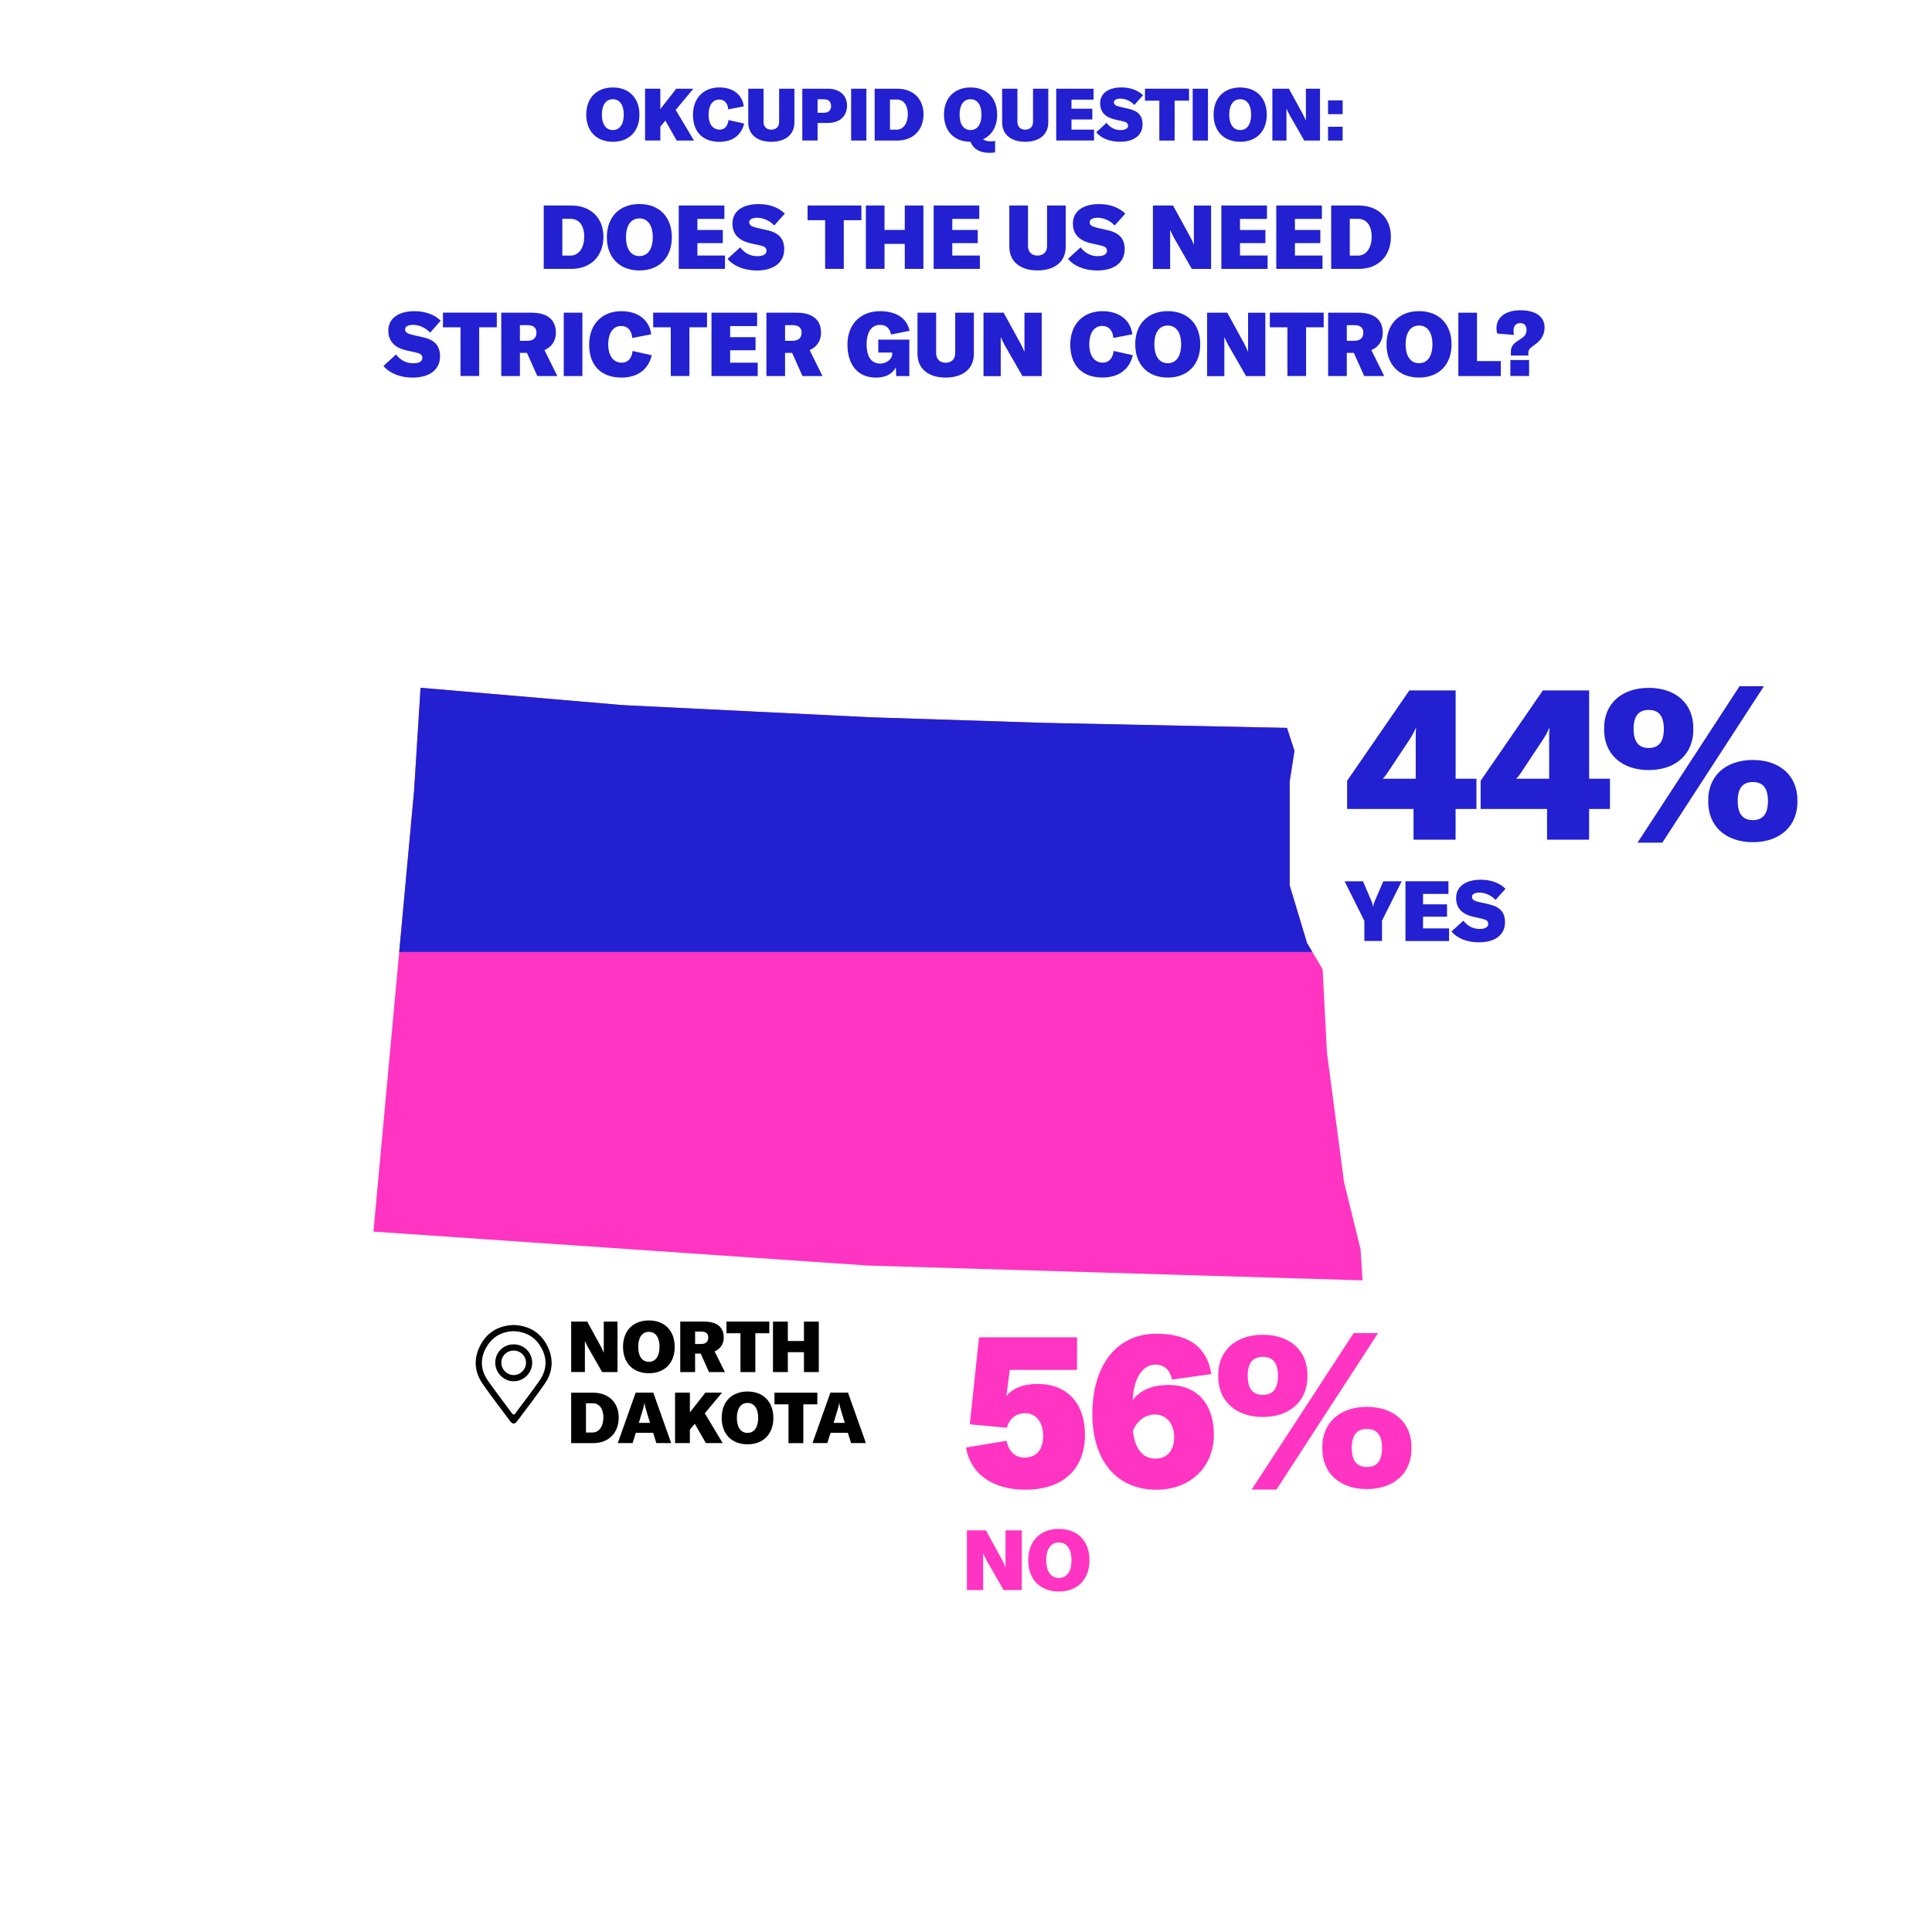 <?xml version="1.0" encoding="utf-8"?>
<!-- Generator: Adobe Illustrator 24.2.1, SVG Export Plug-In . SVG Version: 6.00 Build 0)  -->
<svg version="1.0" id="Layer_1" xmlns="http://www.w3.org/2000/svg" xmlns:xlink="http://www.w3.org/1999/xlink" x="0px" y="0px"
	 viewBox="0 0 411.25 411.25" style="enable-background:new 0 0 411.25 411.25;" xml:space="preserve">
<style type="text/css">
	.st0{fill:#2220D1;}
	.st1{fill:#FF34C2;}
	.st2{clip-path:url(#SVGID_2_);fill:#FF34C2;}
	.st3{clip-path:url(#SVGID_2_);fill:#2220D1;}
	.st4{clip-path:url(#SVGID_4_);fill:#FF34C2;}
	.st5{clip-path:url(#SVGID_4_);fill:#2220D1;}
	.st6{clip-path:url(#SVGID_6_);fill:#FF34C2;}
	.st7{clip-path:url(#SVGID_6_);fill:#2220D1;}
	.st8{clip-path:url(#SVGID_8_);fill:#FF34C2;}
	.st9{clip-path:url(#SVGID_8_);fill:#2220D1;}
</style>
<g>
	<g>
		<path class="st0" d="M115.74,43.75h5.89c4.14,0,6.82,2.68,6.82,6.63c0,4.12-2.68,6.86-6.86,6.86h-5.85V43.75z M121.4,54.41
			c1.96,0,2.96-1.86,2.96-4.03c0-2.13-0.91-3.8-2.93-3.8h-1.73v7.83H121.4z"/>
		<path class="st0" d="M129.18,50.5c0-4.33,2.7-7.07,6.92-7.07c4.22,0,6.91,2.74,6.91,7.07c0,4.33-2.7,7.07-6.91,7.07
			C131.88,57.56,129.18,54.83,129.18,50.5z M138.95,50.5c0-2.53-1.06-4.01-2.85-4.01c-1.79,0-2.85,1.48-2.85,4.01
			c0,2.53,1.06,4.01,2.85,4.01C137.88,54.51,138.95,53.03,138.95,50.5z"/>
		<path class="st0" d="M154.32,54.39v2.85h-9.84V43.75h9.71v2.85h-5.74v2.36h5.41v2.79h-5.41v2.64H154.32z"/>
		<path class="st0" d="M154.87,55.1l2.68-2.45c0.93,1.24,2.2,1.88,3.67,1.88c1.2,0,1.94-0.42,1.94-1.12c0-0.68-0.38-0.97-1.63-1.23
			l-1.71-0.38c-2.6-0.57-3.91-2-3.91-4.24c0-2.57,2.13-4.12,5.57-4.12c2.26,0,4.24,0.7,5.58,2.03l-2.26,2.53
			c-0.93-1.03-2.34-1.65-3.63-1.65c-1.04,0-1.69,0.36-1.69,0.95c0,0.63,0.44,0.93,1.82,1.24l1.94,0.44
			c2.56,0.57,3.69,1.82,3.69,4.08c0,2.81-2.22,4.52-5.85,4.52C158.44,57.56,156.16,56.67,154.87,55.1z"/>
		<path class="st0" d="M183.35,46.87h-3.74v10.37h-3.97V46.87h-3.74v-3.12h11.46V46.87z"/>
		<path class="st0" d="M196.56,57.24h-3.97v-5.32h-4.31v5.32h-3.97V43.75h3.97v5.19h4.31v-5.19h3.97V57.24z"/>
		<path class="st0" d="M208.58,54.39v2.85h-9.84V43.75h9.71v2.85h-5.74v2.36h5.41v2.79h-5.41v2.64H208.58z"/>
		<path class="st0" d="M218.82,43.75v8.62c0,1.25,0.78,2.03,2.03,2.03s2.03-0.78,2.03-2.03v-8.62h3.97v8.78c0,3.12-2.28,5.03-6,5.03
			s-6-1.92-6-5.03v-8.78H218.82z"/>
		<path class="st0" d="M227.34,55.1l2.68-2.45c0.93,1.24,2.2,1.88,3.67,1.88c1.2,0,1.94-0.42,1.94-1.12c0-0.68-0.38-0.97-1.63-1.23
			l-1.71-0.38c-2.6-0.57-3.91-2-3.91-4.24c0-2.57,2.13-4.12,5.57-4.12c2.26,0,4.24,0.7,5.58,2.03l-2.26,2.53
			c-0.93-1.03-2.34-1.65-3.63-1.65c-1.04,0-1.69,0.36-1.69,0.95c0,0.63,0.44,0.93,1.82,1.24l1.94,0.44
			c2.56,0.57,3.69,1.82,3.69,4.08c0,2.81-2.22,4.52-5.85,4.52C230.91,57.56,228.63,56.67,227.34,55.1z"/>
		<path class="st0" d="M245.41,43.75h4.29l3.57,6.52c0.27,0.51,0.65,1.29,0.82,1.75h0.04v-1.69v-6.57h3.67v13.49h-4.1l-3.8-6.63
			c-0.29-0.57-0.61-1.18-0.78-1.61h-0.04v1.79v6.46h-3.67V43.75z"/>
		<path class="st0" d="M269.82,54.39v2.85h-9.84V43.75h9.71v2.85h-5.74v2.36h5.41v2.79h-5.41v2.64H269.82z"/>
		<path class="st0" d="M281.51,54.39v2.85h-9.84V43.75h9.71v2.85h-5.74v2.36h5.41v2.79h-5.41v2.64H281.51z"/>
		<path class="st0" d="M283.36,43.75h5.89c4.14,0,6.82,2.68,6.82,6.63c0,4.12-2.68,6.86-6.86,6.86h-5.85V43.75z M289.02,54.41
			c1.96,0,2.96-1.86,2.96-4.03c0-2.13-0.91-3.8-2.93-3.8h-1.73v7.83H289.02z"/>
		<path class="st0" d="M81.62,77.9l2.68-2.45c0.93,1.24,2.2,1.88,3.67,1.88c1.2,0,1.94-0.42,1.94-1.12c0-0.68-0.38-0.97-1.63-1.23
			l-1.71-0.38c-2.6-0.57-3.91-2-3.91-4.24c0-2.57,2.13-4.12,5.57-4.12c2.26,0,4.24,0.7,5.58,2.03l-2.26,2.53
			c-0.93-1.03-2.34-1.65-3.63-1.65c-1.04,0-1.69,0.36-1.69,0.95c0,0.63,0.44,0.93,1.82,1.24l1.94,0.44
			c2.56,0.57,3.68,1.82,3.68,4.08c0,2.81-2.22,4.52-5.85,4.52C85.2,80.37,82.92,79.47,81.62,77.9z"/>
		<path class="st0" d="M105.74,69.67H102v10.37h-3.97V69.67h-3.74v-3.12h11.46V69.67z"/>
		<path class="st0" d="M112.17,75.11h-1.5v4.94h-3.97V66.56h6.44c3.36,0,5.19,1.5,5.19,4.26c0,1.73-0.91,3.06-2.43,3.7l2.74,5.53
			h-4.26L112.17,75.11z M110.67,72.54h1.58c1.25,0,1.94-0.61,1.94-1.73c0-1.06-0.64-1.6-1.94-1.6h-1.58V72.54z"/>
		<path class="st0" d="M120,80.04V66.56h3.97v13.49H120z"/>
		<path class="st0" d="M125.41,73.36c0-4.33,2.72-7.12,6.88-7.12c3.52,0,5.95,1.88,6.33,4.92l-4.03,0.78
			c-0.15-1.65-1.01-2.55-2.37-2.55c-1.71,0-2.75,1.48-2.75,3.95c0,2.41,1.1,3.86,2.89,3.86c1.27,0,2.09-0.87,2.3-2.49l4.07,0.91
			c-0.7,3.04-3.04,4.75-6.44,4.75C127.94,80.37,125.41,77.78,125.41,73.36z"/>
		<path class="st0" d="M150.49,69.67h-3.74v10.37h-3.97V69.67h-3.74v-3.12h11.46V69.67z"/>
		<path class="st0" d="M161.29,77.2v2.85h-9.84V66.56h9.71v2.85h-5.74v2.36h5.41v2.79h-5.41v2.64H161.29z"/>
		<path class="st0" d="M168.61,75.11h-1.5v4.94h-3.97V66.56h6.44c3.36,0,5.19,1.5,5.19,4.26c0,1.73-0.91,3.06-2.43,3.7l2.74,5.53
			h-4.26L168.61,75.11z M167.11,72.54h1.58c1.25,0,1.94-0.61,1.94-1.73c0-1.06-0.65-1.6-1.94-1.6h-1.58V72.54z"/>
		<path class="st0" d="M180.39,73.34c0-4.31,2.74-7.1,6.95-7.1c3.44,0,5.74,1.52,6.27,4.18l-3.95,0.78
			c-0.25-1.35-1.08-2.05-2.32-2.05c-1.8,0-2.87,1.5-2.87,4.12c0,2.7,1.03,4.12,2.91,4.12c1.35,0,2.53-0.95,2.53-2.05v-0.3h-2.96
			v-2.75h6.61v7.77h-2.79l-0.09-1.86c-0.72,1.42-2.2,2.18-4.24,2.18C182.67,80.37,180.39,77.73,180.39,73.34z"/>
		<path class="st0" d="M199.27,66.56v8.62c0,1.25,0.78,2.03,2.03,2.03c1.25,0,2.03-0.78,2.03-2.03v-8.62h3.97v8.78
			c0,3.12-2.28,5.03-6,5.03c-3.72,0-6-1.92-6-5.03v-8.78H199.27z"/>
		<path class="st0" d="M209.35,66.56h4.29l3.57,6.52c0.27,0.51,0.64,1.29,0.82,1.75h0.04v-1.69v-6.57h3.67v13.49h-4.1l-3.8-6.63
			c-0.28-0.57-0.61-1.18-0.78-1.61h-0.04v1.79v6.46h-3.67V66.56z"/>
		<path class="st0" d="M227.82,73.36c0-4.33,2.72-7.12,6.88-7.12c3.51,0,5.95,1.88,6.33,4.92L237,71.93
			c-0.15-1.65-1.01-2.55-2.38-2.55c-1.71,0-2.75,1.48-2.75,3.95c0,2.41,1.1,3.86,2.89,3.86c1.27,0,2.09-0.87,2.3-2.49l4.07,0.91
			c-0.7,3.04-3.04,4.75-6.44,4.75C230.35,80.37,227.82,77.78,227.82,73.36z"/>
		<path class="st0" d="M241.65,73.3c0-4.33,2.7-7.07,6.92-7.07s6.92,2.74,6.92,7.07c0,4.33-2.7,7.07-6.92,7.07
			S241.65,77.63,241.65,73.3z M251.42,73.3c0-2.53-1.06-4.01-2.85-4.01s-2.85,1.48-2.85,4.01c0,2.53,1.06,4.01,2.85,4.01
			S251.42,75.83,251.42,73.3z"/>
		<path class="st0" d="M256.95,66.56h4.29l3.57,6.52c0.27,0.51,0.65,1.29,0.82,1.75h0.04v-1.69v-6.57h3.67v13.49h-4.1l-3.8-6.63
			c-0.29-0.57-0.61-1.18-0.78-1.61h-0.04v1.79v6.46h-3.67V66.56z"/>
		<path class="st0" d="M281.75,69.67h-3.74v10.37h-3.97V69.67h-3.74v-3.12h11.46V69.67z"/>
		<path class="st0" d="M288.18,75.11h-1.5v4.94h-3.97V66.56h6.44c3.36,0,5.19,1.5,5.19,4.26c0,1.73-0.91,3.06-2.43,3.7l2.74,5.53
			h-4.26L288.18,75.11z M286.68,72.54h1.58c1.25,0,1.94-0.61,1.94-1.73c0-1.06-0.65-1.6-1.94-1.6h-1.58V72.54z"/>
		<path class="st0" d="M295.14,73.3c0-4.33,2.7-7.07,6.92-7.07s6.92,2.74,6.92,7.07c0,4.33-2.7,7.07-6.92,7.07
			S295.14,77.63,295.14,73.3z M304.91,73.3c0-2.53-1.06-4.01-2.85-4.01s-2.85,1.48-2.85,4.01c0,2.53,1.06,4.01,2.85,4.01
			S304.91,75.83,304.91,73.3z"/>
		<path class="st0" d="M310.43,66.56h3.97v10.3h5.07v3.19h-9.04V66.56z"/>
		<path class="st0" d="M321.62,74.71c0-0.8,0.42-1.46,1.29-2.05l0.99-0.66c0.76-0.51,1.04-1.01,1.04-1.8c0-0.87-0.49-1.42-1.29-1.42
			c-0.95,0-1.48,0.57-1.48,1.6c0,0.36,0.04,0.7,0.11,0.91L318.69,71c-0.09-0.4-0.15-0.76-0.15-1.14c0-2.34,1.98-3.82,5.11-3.82
			c3.23,0,5.13,1.37,5.13,3.67c0,1.39-0.61,2.56-1.79,3.44l-0.82,0.61c-0.65,0.48-0.84,0.8-0.84,1.37v0.55h-3.72V74.71z
			 M321.5,76.64h3.99v3.4h-3.99V76.64z"/>
	</g>
	<g>
		<path class="st0" d="M124.79,24.4c0-3.54,2.21-5.78,5.66-5.78s5.66,2.24,5.66,5.78s-2.21,5.78-5.66,5.78S124.79,27.94,124.79,24.4
			z M132.78,24.4c0-2.07-0.87-3.28-2.33-3.28s-2.33,1.21-2.33,3.28s0.87,3.28,2.33,3.28S132.78,26.46,132.78,24.4z"/>
		<path class="st0" d="M141.63,25.67l-1.07,1.29v2.95h-3.25V18.88h3.25v4.34l3.39-4.34h3.64l-3.76,4.52l3.9,6.52h-3.69L141.63,25.67
			z"/>
		<path class="st0" d="M147.51,24.44c0-3.54,2.22-5.83,5.63-5.83c2.88,0,4.87,1.54,5.18,4.03l-3.3,0.64
			c-0.12-1.35-0.82-2.08-1.94-2.08c-1.4,0-2.25,1.21-2.25,3.23c0,1.97,0.9,3.16,2.36,3.16c1.04,0,1.71-0.71,1.88-2.04l3.33,0.75
			c-0.58,2.49-2.49,3.89-5.27,3.89C149.58,30.18,147.51,28.07,147.51,24.44z"/>
		<path class="st0" d="M162.53,18.88v7.06c0,1.03,0.64,1.66,1.66,1.66s1.66-0.64,1.66-1.66v-7.06h3.25v7.18
			c0,2.55-1.87,4.12-4.91,4.12s-4.91-1.57-4.91-4.12v-7.18H162.53z"/>
		<path class="st0" d="M180.3,22.45c0,2.32-1.57,3.73-4.17,3.73h-2.1v3.73h-3.25V18.88h5.43C178.69,18.88,180.3,20.29,180.3,22.45z
			 M176.9,22.58c0-0.95-0.54-1.45-1.59-1.45h-1.28v2.88h1.28C176.34,24.01,176.9,23.51,176.9,22.58z"/>
		<path class="st0" d="M181.17,29.92V18.88h3.25v11.04H181.17z"/>
		<path class="st0" d="M186.18,18.88H191c3.39,0,5.58,2.19,5.58,5.43c0,3.37-2.19,5.61-5.61,5.61h-4.79V18.88z M190.81,27.6
			c1.6,0,2.43-1.52,2.43-3.3c0-1.74-0.75-3.11-2.39-3.11h-1.41v6.41H190.81z"/>
		<path class="st0" d="M210.9,30.1c0.36,0,0.61-0.05,0.92-0.12v2.46c-0.47,0.06-0.76,0.09-1.24,0.09c-2.1,0-3.42-0.87-4-2.35
			c-3.44,0-5.64-2.24-5.64-5.78s2.21-5.78,5.66-5.78s5.66,2.24,5.66,5.78c0,2.52-1.12,4.37-3,5.24
			C209.78,30.04,210.48,30.1,210.9,30.1z M206.59,27.68c1.46,0,2.33-1.21,2.33-3.28s-0.87-3.28-2.33-3.28s-2.33,1.21-2.33,3.28
			S205.13,27.68,206.59,27.68z"/>
		<path class="st0" d="M216.57,18.88v7.06c0,1.03,0.64,1.66,1.66,1.66s1.66-0.64,1.66-1.66v-7.06h3.25v7.18
			c0,2.55-1.87,4.12-4.91,4.12s-4.91-1.57-4.91-4.12v-7.18H216.57z"/>
		<path class="st0" d="M232.88,27.58v2.33h-8.05V18.88h7.95v2.33h-4.7v1.93h4.43v2.29h-4.43v2.16H232.88z"/>
		<path class="st0" d="M233.34,28.16l2.19-2.01c0.76,1.01,1.8,1.54,3,1.54c0.98,0,1.59-0.34,1.59-0.92c0-0.56-0.31-0.79-1.34-1.01
			l-1.4-0.31c-2.13-0.47-3.2-1.63-3.2-3.47c0-2.1,1.74-3.37,4.56-3.37c1.85,0,3.47,0.58,4.57,1.66l-1.85,2.07
			c-0.76-0.84-1.91-1.35-2.97-1.35c-0.86,0-1.38,0.3-1.38,0.78c0,0.51,0.36,0.76,1.49,1.01l1.59,0.36c2.1,0.47,3.02,1.49,3.02,3.34
			c0,2.3-1.82,3.7-4.79,3.7C236.27,30.18,234.4,29.45,233.34,28.16z"/>
		<path class="st0" d="M253.09,21.43h-3.06v8.49h-3.25v-8.49h-3.06v-2.55h9.38V21.43z"/>
		<path class="st0" d="M253.88,29.92V18.88h3.25v11.04H253.88z"/>
		<path class="st0" d="M258.33,24.4c0-3.54,2.21-5.78,5.66-5.78s5.66,2.24,5.66,5.78s-2.21,5.78-5.66,5.78S258.33,27.94,258.33,24.4
			z M266.32,24.4c0-2.07-0.87-3.28-2.33-3.28s-2.33,1.21-2.33,3.28s0.87,3.28,2.33,3.28S266.32,26.46,266.32,24.4z"/>
		<path class="st0" d="M270.85,18.88h3.51l2.92,5.33c0.22,0.42,0.53,1.06,0.67,1.43h0.03v-1.38v-5.38h3v11.04h-3.36l-3.11-5.43
			c-0.23-0.47-0.5-0.96-0.64-1.32h-0.03v1.46v5.29h-3V18.88z"/>
		<path class="st0" d="M285.8,24.3h-3.11v-2.94h3.11V24.3z M285.8,29.92h-3.11v-2.94h3.11V29.92z"/>
	</g>
</g>
<g>
	<g>
		<path class="st1" d="M205.63,308.12l8.64-1.43c0.4,2.24,1.83,3.58,3.8,3.58c2.51,0,3.98-1.7,3.98-4.57c0-2.95-1.52-4.88-3.8-4.88
			c-1.97,0-3.36,1.12-3.94,3.09l-7.88-0.72l1.97-18.53h20.86v6.94h-14.32l-0.72,5.59c1.34-1.7,3.62-2.6,6.62-2.6
			c6.31,0,10.11,4.12,10.11,10.83c0,7.34-4.74,11.68-12.67,11.68C211.32,317.11,206.57,313.75,205.63,308.12z"/>
		<path class="st1" d="M258.39,305.43c0,6.85-5.06,11.68-12.22,11.68c-8.41,0-13.65-6.13-13.65-16.11c0-10.47,5.28-17.1,13.6-17.1
			c6.94,0,10.83,2.86,11.73,8.59l-8.37,1.16c-0.45-2.06-1.66-3.18-3.54-3.18c-2.77,0-4.65,3-4.83,7.56c1.7-2.19,4.16-3.22,7.7-3.22
			C254.81,294.82,258.39,298.85,258.39,305.43z M249.93,305.88c0-2.82-1.66-4.79-4.07-4.79c-2.06,0-3.8,1.3-4.7,3.45
			c0.36,3.76,2.06,5.95,4.74,5.95C248.46,310.49,249.93,308.79,249.93,305.88z"/>
		<path class="st1" d="M259.32,292.85c-0.09-5.33,3.71-8.73,9.49-8.73s9.58,3.4,9.49,8.73c0.09,5.33-3.71,8.77-9.49,8.77
			S259.23,298.18,259.32,292.85z M272.03,292.85c0-3-1.3-4.03-3.22-4.03c-1.92,0-3.22,1.03-3.22,4.03c0,3,1.3,4.07,3.22,4.07
			C270.73,296.93,272.03,295.85,272.03,292.85z M288.14,283.77h5.19l-21.62,33.3h-5.28L288.14,283.77z M281.47,308.2
			c-0.09-5.33,3.71-8.73,9.49-8.73c5.77,0,9.58,3.4,9.49,8.73c0.09,5.33-3.71,8.77-9.49,8.77
			C285.19,316.98,281.38,313.53,281.47,308.2z M294.18,308.2c0-3-1.3-4.03-3.22-4.03c-1.92,0-3.22,1.03-3.22,4.03
			c0,3,1.3,4.07,3.22,4.07C292.88,312.28,294.18,311.2,294.18,308.2z"/>
	</g>
	<g>
		<g>
			<path class="st1" d="M205.81,325.75h4.05l3.37,6.14c0.25,0.48,0.61,1.22,0.77,1.65h0.04v-1.59v-6.2h3.46v12.72h-3.87l-3.58-6.25
				c-0.27-0.54-0.57-1.11-0.73-1.52h-0.04v1.68v6.09h-3.46V325.75z"/>
			<path class="st1" d="M218.87,332.11c0-4.08,2.54-6.66,6.52-6.66s6.52,2.58,6.52,6.66s-2.54,6.66-6.52,6.66
				S218.87,336.19,218.87,332.11z M228.08,332.11c0-2.38-1-3.78-2.69-3.78s-2.69,1.4-2.69,3.78s1,3.78,2.69,3.78
				S228.08,334.49,228.08,332.11z"/>
		</g>
	</g>
</g>
<g>
	<g>
		<path class="st0" d="M309.84,172.2v6.53h-8.95v-6.53h-14.14v-6L300,146.96h9.85v18.8h4.43v6.44H309.84z M301.43,155.02h-0.09
			c-0.31,0.81-0.81,1.66-1.52,2.73l-3.98,6c-0.67,1.03-1.12,1.66-1.52,2.01h7.03v-7.92C301.34,156.67,301.34,155.87,301.43,155.02z"
			/>
		<path class="st0" d="M338.26,172.2v6.53h-8.95v-6.53h-14.14v-6l13.25-19.24h9.85v18.8h4.43v6.44H338.26z M329.84,155.02h-0.09
			c-0.31,0.81-0.81,1.66-1.52,2.73l-3.98,6c-0.67,1.03-1.12,1.66-1.52,2.01h7.03v-7.92C329.75,156.67,329.75,155.87,329.84,155.02z"
			/>
		<path class="st0" d="M341.46,155.15c-0.09-5.33,3.71-8.73,9.49-8.73s9.58,3.4,9.49,8.73c0.09,5.33-3.71,8.77-9.49,8.77
			S341.37,160.48,341.46,155.15z M354.17,155.15c0-3-1.3-4.03-3.22-4.03s-3.22,1.03-3.22,4.03c0,3,1.3,4.07,3.22,4.07
			S354.17,158.15,354.17,155.15z M370.28,146.07h5.19l-21.62,33.3h-5.28L370.28,146.07z M363.62,170.5
			c-0.09-5.33,3.71-8.73,9.49-8.73s9.58,3.4,9.49,8.73c0.09,5.33-3.71,8.77-9.49,8.77S363.53,175.83,363.62,170.5z M376.33,170.5
			c0-3-1.3-4.03-3.22-4.03c-1.92,0-3.22,1.03-3.22,4.03c0,3,1.3,4.07,3.22,4.07C375.03,174.57,376.33,173.5,376.33,170.5z"/>
	</g>
	<g>
		<path class="st0" d="M290.4,195.97l-4.19-8.38h3.92l1.85,4.32c0.12,0.3,0.23,0.66,0.29,1.04h0.04c0.05-0.38,0.16-0.73,0.29-1.04
			l1.85-4.32h3.92l-4.19,8.38v4.33h-3.76V195.97z"/>
		<path class="st0" d="M308.45,197.62v2.69h-9.28v-12.72h9.15v2.69h-5.41v2.22h5.11v2.63h-5.11v2.49H308.45z"/>
		<path class="st0" d="M308.97,198.28l2.53-2.31c0.88,1.16,2.08,1.77,3.46,1.77c1.13,0,1.83-0.39,1.83-1.06
			c0-0.65-0.36-0.91-1.54-1.17l-1.61-0.36c-2.45-0.54-3.69-1.88-3.69-4c0-2.42,2.01-3.89,5.25-3.89c2.13,0,3.99,0.66,5.27,1.92
			l-2.13,2.38c-0.88-0.97-2.2-1.56-3.42-1.56c-0.99,0-1.59,0.34-1.59,0.9c0,0.59,0.41,0.88,1.72,1.16l1.83,0.41
			c2.42,0.54,3.48,1.72,3.48,3.85c0,2.65-2.1,4.26-5.52,4.26C312.34,200.61,310.19,199.76,308.97,198.28z"/>
	</g>
</g>
<g>
	<g>
		<path d="M121.58,281.32H125l2.84,5.19c0.21,0.41,0.51,1.03,0.65,1.39h0.03v-1.35v-5.23h2.92v10.74h-3.27l-3.02-5.28
			c-0.23-0.45-0.48-0.94-0.62-1.29h-0.03v1.42v5.14h-2.92V281.32z"/>
		<path d="M132.62,286.69c0-3.45,2.15-5.62,5.5-5.62s5.5,2.18,5.5,5.62c0,3.45-2.15,5.62-5.5,5.62S132.62,290.14,132.62,286.69z
			 M140.39,286.69c0-2.01-0.85-3.19-2.27-3.19s-2.27,1.18-2.27,3.19c0,2.01,0.85,3.19,2.27,3.19S140.39,288.7,140.39,286.69z"/>
		<path d="M149.16,288.13h-1.2v3.93h-3.16v-10.74h5.13c2.68,0,4.13,1.2,4.13,3.39c0,1.38-0.73,2.43-1.94,2.95l2.18,4.4h-3.39
			L149.16,288.13z M147.96,286.09h1.26c1,0,1.54-0.48,1.54-1.38c0-0.85-0.51-1.27-1.54-1.27h-1.26V286.09z"/>
		<path d="M163.76,283.8h-2.98v8.26h-3.16v-8.26h-2.98v-2.48h9.12V283.8z"/>
		<path d="M174.29,292.06h-3.16v-4.23h-3.43v4.23h-3.16v-10.74h3.16v4.13h3.43v-4.13h3.16V292.06z"/>
		<path d="M121.58,296.45h4.69c3.3,0,5.43,2.13,5.43,5.28c0,3.28-2.13,5.46-5.46,5.46h-4.66V296.45z M126.08,304.93
			c1.56,0,2.36-1.48,2.36-3.21c0-1.69-0.73-3.02-2.33-3.02h-1.38v6.23H126.08z"/>
		<path d="M139.03,304.99h-3.69l-0.68,2.19h-3.16l3.81-10.74h3.75l3.81,10.74h-3.16L139.03,304.99z M138.37,302.88l-0.71-2.33
			c-0.18-0.59-0.35-1.09-0.47-1.91h-0.03c-0.12,0.82-0.29,1.32-0.47,1.91l-0.71,2.33H138.37z"/>
		<path d="M147.89,303.06l-1.04,1.25v2.87h-3.16v-10.74h3.16v4.22l3.3-4.22h3.54l-3.66,4.4l3.8,6.34h-3.58L147.89,303.06z"/>
		<path d="M153.62,301.82c0-3.45,2.15-5.62,5.5-5.62s5.5,2.18,5.5,5.62s-2.15,5.62-5.5,5.62S153.62,305.27,153.62,301.82z
			 M161.39,301.82c0-2.01-0.85-3.19-2.27-3.19s-2.27,1.18-2.27,3.19s0.85,3.19,2.27,3.19S161.39,303.83,161.39,301.82z"/>
		<path d="M173.98,298.93H171v8.26h-3.16v-8.26h-2.98v-2.48h9.12V298.93z"/>
		<path d="M180.48,304.99h-3.69l-0.68,2.19h-3.16l3.81-10.74h3.75l3.81,10.74h-3.16L180.48,304.99z M179.83,302.88l-0.71-2.33
			c-0.18-0.59-0.35-1.09-0.47-1.91h-0.03c-0.12,0.82-0.29,1.32-0.47,1.91l-0.71,2.33H179.83z"/>
	</g>
	<g>
		<g>
			<path d="M116.4,286.29c-1.47-2.76-3.88-4.1-7.01-4.25c-3.13,0.1-5.59,1.43-7.09,4.22c-1.52,2.83-1.38,5.69,0.45,8.33
				c1.86,2.68,3.87,5.26,5.81,7.88c0.51,0.69,1,0.76,1.54,0.03c1.96-2.65,4-5.25,5.87-7.97
				C117.76,291.93,117.89,289.09,116.4,286.29z M114.88,293.82c-1.61,2.36-3.41,4.6-5.09,6.92c-0.4,0.55-0.57,0.43-0.91-0.03
				c-1.67-2.29-3.42-4.51-5.03-6.83c-1.47-2.12-1.72-4.44-0.49-6.79c1.25-2.39,3.25-3.62,5.88-3.73c2.81,0.08,4.84,1.33,6.11,3.76
				C116.55,289.43,116.31,291.73,114.88,293.82z"/>
			<path d="M109.36,286.16c-2.2-0.01-3.94,1.71-3.94,3.9c0,2.16,1.77,3.95,3.92,3.96c2.14,0.01,3.94-1.78,3.95-3.93
				C113.28,287.9,111.55,286.17,109.36,286.16z M109.31,292.7c-1.44-0.02-2.6-1.21-2.59-2.65c0.01-1.46,1.17-2.58,2.65-2.56
				c1.47,0.01,2.61,1.16,2.59,2.62C111.95,291.53,110.74,292.72,109.31,292.7z"/>
		</g>
	</g>
</g>
<g>
	<defs>
		<polygon id="SVGID_7_" points="184.72,269.39 79.49,262.16 88.15,168.25 89.52,146.4 132.51,150.09 185.18,152.68 222.08,153.87 
			273.95,154.94 275.54,159.82 274.52,166.36 274.52,188.46 278.21,200.73 281.54,206.31 282.45,224.01 286.1,251.65 289.61,265.87 
			290.04,272.54 		"/>
	</defs>
	<clipPath id="SVGID_2_">
		<use xlink:href="#SVGID_7_"  style="overflow:visible;"/>
	</clipPath>
	<rect x="-139.05" y="146.4" class="st2" width="469.12" height="127.67"/>
	<rect x="-28.43" y="146.4" class="st3" width="358.56" height="56.23"/>
</g>
</svg>
